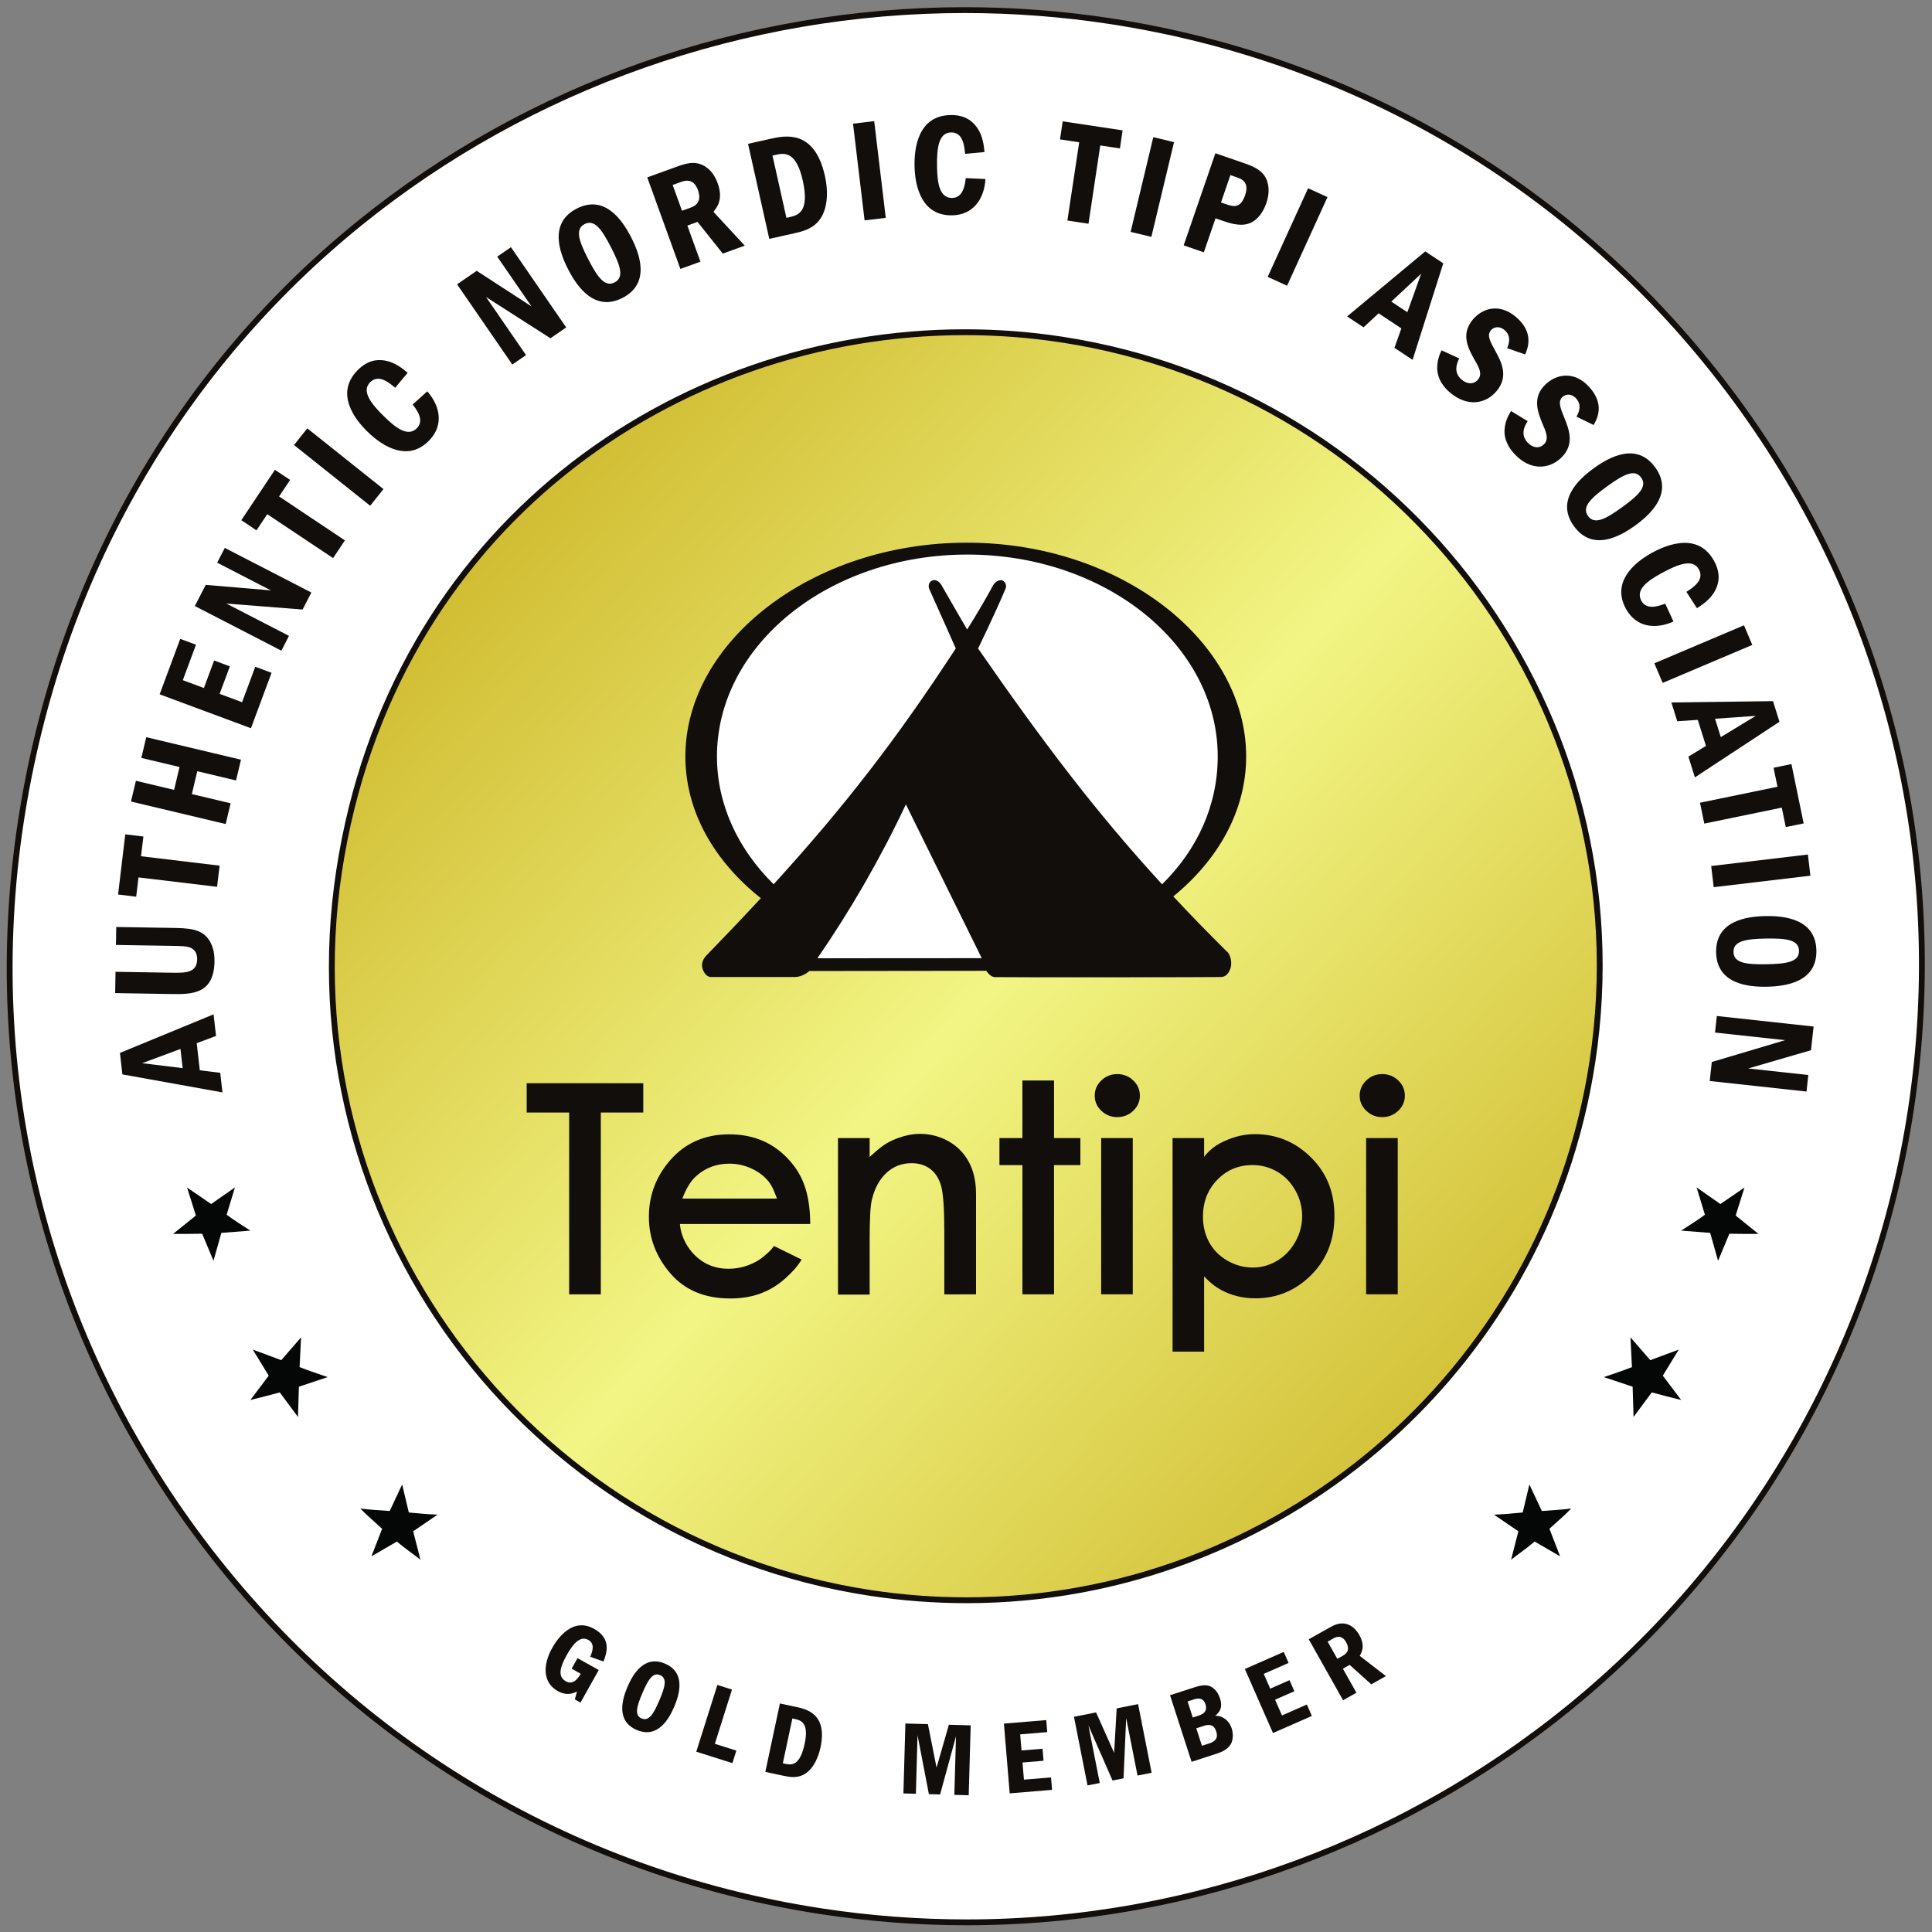 <?xml version="1.0" encoding="UTF-8" standalone="no"?>
<svg
   xmlns:dc="http://purl.org/dc/elements/1.1/"
   xmlns:cc="http://creativecommons.org/ns#"
   xmlns:rdf="http://www.w3.org/1999/02/22-rdf-syntax-ns#"
   xmlns:svg="http://www.w3.org/2000/svg"
   xmlns="http://www.w3.org/2000/svg"
   viewBox="0 0 377.947 377.947"
   height="100"
   width="100"
   xml:space="preserve"
   id="svg2"
   version="1.1"><rect x="0" y="0" width="377.947" height="377.947" fill="#808080" stroke="none"/><defs
     id="defs6"><clipPath
       id="clipPath20"
       clipPathUnits="userSpaceOnUse"><path
         id="path18"
         d="m 2073.51,761.211 c -363.53,-363.59 -952.94,-363.59 -1316.475,-0.012 -363.535,363.591 -363.535,953.081 0,1316.661 363.535,363.59 952.935,363.59 1316.475,0.01 363.53,-363.59 363.53,-953.08 0,-1316.659 z" /></clipPath><linearGradient
       id="linearGradient32"
       spreadMethod="pad"
       gradientTransform="matrix(1873.27,-1646.21,-1646.21,-1873.27,511.222,2214)"
       gradientUnits="userSpaceOnUse"
       y2="0"
       x2="1"
       y1="0"
       x1="0"><stop
         id="stop22"
         offset="0"
         style="stop-opacity:1;stop-color:#c8ae1d" /><stop
         id="stop24"
         offset="0.003"
         style="stop-opacity:1;stop-color:#c8ae1d" /><stop
         id="stop26"
         offset="0.503"
         style="stop-opacity:1;stop-color:#f2f584" /><stop
         id="stop28"
         offset="0.998"
         style="stop-opacity:1;stop-color:#c8ae1d" /><stop
         id="stop30"
         offset="1"
         style="stop-opacity:1;stop-color:#c8ae1d" /></linearGradient></defs><g
     transform="matrix(1.333,0,0,-1.333,0,377.947)"
     id="g10"><g
       transform="scale(0.1)"
       id="g12"><g
         id="g14"><g
           clip-path="url(#clipPath20)"
           id="g16"><path
             id="path34"
             style="fill:url(#linearGradient32);fill-opacity:1;fill-rule:nonzero;stroke:none"
             d="m 2073.51,761.211 c -363.53,-363.59 -952.94,-363.59 -1316.475,-0.012 -363.535,363.591 -363.535,953.081 0,1316.661 363.535,363.59 952.935,363.59 1316.475,0.01 363.53,-363.59 363.53,-953.08 0,-1316.659" /></g></g><path
         id="path36"
         style="fill:#ffffff;fill-opacity:1;fill-rule:nonzero;stroke:none"
         d="m 1416.1,2820.48 h -0.04 C 1092.65,2820.47 777.5,2709.68 528.672,2508.52 397.633,2402.58 288.512,2274.98 204.336,2129.28 116.402,1977.06 57.914,1808.69 30.496,1628.83 -25.98,1258.34 65.176,888.039 287.18,586.121 509.176,284.211 835.445,86.82 1205.88,30.34 c 70.31,-10.719 141.83,-16.16 212.59,-16.16 332.21,0 654.96,119.082 908.8,335.308 256.66,218.641 426.02,522.782 476.88,856.402 56.48,370.49 -34.68,740.79 -256.68,1042.71 -222,301.92 -548.27,499.3 -918.71,555.78 -70.04,10.68 -141.59,16.1 -212.66,16.1 v 0 m -0.03,-472.7 c 47.18,0 94.47,-3.53 141.46,-10.69 507.88,-77.45 856.83,-552 779.39,-1059.96 -70.19,-460.419 -466.64,-790.259 -918.45,-790.259 -46.63,0 -93.83,3.508 -141.36,10.758 -507.876,77.449 -856.817,552.011 -779.383,1059.961 76.511,501.91 492.179,790.18 918.343,790.19" /><path
         id="path38"
         style="fill:none;stroke:#110e0c;stroke-width:8.572;stroke-linecap:butt;stroke-linejoin:miter;stroke-miterlimit:10;stroke-dasharray:none;stroke-opacity:1"
         d="m 1416.1,2820.48 h -0.04 C 1092.65,2820.47 777.5,2709.68 528.672,2508.52 397.633,2402.58 288.512,2274.98 204.336,2129.28 116.402,1977.06 57.914,1808.69 30.496,1628.83 -25.98,1258.34 65.176,888.039 287.18,586.121 509.176,284.211 835.445,86.82 1205.88,30.34 c 70.31,-10.719 141.83,-16.16 212.59,-16.16 332.21,0 654.96,119.082 908.8,335.308 256.66,218.641 426.02,522.782 476.88,856.402 56.48,370.49 -34.68,740.79 -256.68,1042.71 -222,301.92 -548.27,499.3 -918.71,555.78 -70.04,10.68 -141.59,16.1 -212.66,16.1 v 0 m -0.03,-472.7 c 47.18,0 94.47,-3.53 141.46,-10.69 507.88,-77.45 856.83,-552 779.39,-1059.96 -70.19,-460.419 -466.64,-790.259 -918.45,-790.259 -46.63,0 -93.83,3.508 -141.36,10.758 -507.876,77.449 -856.817,552.011 -779.383,1059.961 76.511,501.91 492.179,790.18 918.343,790.19" /><path
         id="path40"
         style="fill:#110e0c;fill-opacity:1;fill-rule:nonzero;stroke:none"
         d="m 1135.9,1006.74 c -5.48,-7.342 -8.3,-9.439 -14.75,-15.01 -6.46,-5.57 -14.28,-10.031 -23.49,-13.378 -9.22,-3.372 -18.69,-5.043 -28.42,-5.043 -20.17,0 -37.13,7.062 -50.85,21.23 -13.39,13.801 -19.788,31.391 -20.554,44.501 h 191.224 c -0.3,40.12 -8.74,66.23 -25.33,87.16 -23.36,29.64 -54.59,44.45 -93.71,44.45 -37.97,0 -68.3,-14.46 -90.95,-43.38 -17.863,-22.75 -26.797,-48.66 -26.797,-77.72 0,-30.89 10.543,-58.57 31.633,-83.089 21.094,-24.512 50.344,-36.731 87.754,-36.731 16.87,0 31.99,2.559 45.34,7.649 13.36,5.109 25.39,12.582 36.08,22.371 10.68,9.809 16.62,16.191 23.36,27.059 l -40.54,19.931 z m -33,113.67 c 10.33,-4.79 18.64,-11.09 24.91,-18.88 5.68,-7.05 9.18,-16.35 12.36,-25.14 h -138.78 c 4.98,13.02 11.35,25.05 20.52,33.18 13.5,11.99 29.64,18.01 48.42,18.01 11.38,0 22.24,-2.41 32.57,-7.17 v 0" /><path
         id="path42"
         style="fill:#110e0c;fill-opacity:1;fill-rule:nonzero;stroke:none"
         d="m 2028.42,1259.05 c 9.17,0 17.02,-3.09 23.53,-9.3 6.51,-6.19 9.76,-13.66 9.76,-22.42 0,-8.58 -3.25,-15.96 -9.76,-22.16 -6.51,-6.19 -14.36,-9.29 -23.53,-9.29 -9.02,0 -16.76,3.1 -23.26,9.29 -6.51,6.2 -9.77,13.58 -9.77,22.16 0,8.76 3.26,16.23 9.77,22.42 6.5,6.21 14.24,9.3 23.26,9.3" /><path
         id="path44"
         style="fill:#110e0c;fill-opacity:1;fill-rule:nonzero;stroke:none"
         d="m 2004.87,1165.15 h 46.38 V 935.852 h -46.38 v 229.298 0" /><path
         id="path46"
         style="fill:#110e0c;fill-opacity:1;fill-rule:nonzero;stroke:none"
         d="m 1500.44,1249.63 h 46.4 v -84.48 h 38.66 v -39.69 h -38.66 V 935.828 h -46.4 v 189.632 h -33.7 v 39.69 h 33.7 v 84.48 0" /><path
         id="path48"
         style="fill:#110e0c;fill-opacity:1;fill-rule:nonzero;stroke:none"
         d="m 1639.55,1259.05 c 9.18,0 17.02,-3.09 23.53,-9.3 6.52,-6.19 9.76,-13.66 9.76,-22.42 0,-8.58 -3.24,-15.96 -9.76,-22.16 -6.51,-6.19 -14.35,-9.29 -23.53,-9.29 -9,0 -16.74,3.1 -23.26,9.29 -6.51,6.2 -9.76,13.58 -9.76,22.16 0,8.76 3.25,16.23 9.76,22.42 6.52,6.21 14.26,9.3 23.26,9.3" /><path
         id="path50"
         style="fill:#110e0c;fill-opacity:1;fill-rule:nonzero;stroke:none"
         d="m 1616.02,1165.15 h 46.37 V 935.852 h -46.37 v 229.298 0" /><path
         id="path52"
         style="fill:#110e0c;fill-opacity:1;fill-rule:nonzero;stroke:none"
         d="m 1925,1135.73 c -23.19,23.46 -51.09,35.18 -83.67,35.18 -18.71,0 -35.64,-5.41 -50.82,-13.38 -15.17,-7.97 -23.42,-20.02 -23.42,-20.02 v 27.62 H 1720.8 V 851.762 h 46.29 v 110.609 c 0,0 9.91,-11.91 24.68,-19.98 15,-8.211 32.12,-12.43 50.39,-12.43 32.46,0 60.17,11.769 83.14,35.269 22.98,23.54 33.04,52.14 33.04,85.83 0,33 -10.15,61.22 -33.34,84.67 z m -50.71,-150.601 c -11.2,-6.66 -23.13,-9.988 -35.86,-9.988 -12.93,0 -25.21,3.3 -36.85,9.898 -11.64,6.609 -20.59,15.531 -26.83,26.781 -6.24,11.27 -9.36,23.96 -9.36,38.07 0,21.52 7,39.5 21,53.97 14,14.44 31.24,21.67 51.72,21.67 13.15,0 25.3,-3.27 36.44,-9.82 11.13,-6.54 19.99,-15.73 26.57,-27.57 6.59,-11.83 9.87,-24.35 9.87,-37.56 0,-13.09 -3.31,-25.6 -9.95,-37.54 -6.63,-11.97 -15.55,-21.259 -26.75,-27.911 v 0" /><path
         id="path54"
         style="fill:#110e0c;fill-opacity:1;fill-rule:nonzero;stroke:none"
         d="m 1229.78,1165.12 h 46.49 l -0.03,-27.61 c 13.63,11.94 22.08,20.39 39.94,27.03 11.27,4.2 22.56,6.77 34.23,6.77 23.94,0 47.77,-10.27 62.81,-28.47 13.94,-16.88 19.17,-37.45 19.17,-59.57 V 935.781 l -46.57,-0.031 v 91.38 c 0,33.73 -1.51,56.11 -4.53,67.19 -3.02,11.06 -8.29,19.49 -15.8,25.28 -7.51,5.79 -16.78,8.68 -27.84,8.68 -14.33,0 -26.64,-4.79 -36.9,-14.38 -10.29,-9.6 -17.4,-22.88 -21.38,-39.81 -2.07,-8.83 -3.1,-27.95 -3.1,-57.32 v -81.301 h -46.49 v 229.651 0" /><path
         id="path56"
         style="fill:#110e0c;fill-opacity:1;fill-rule:nonzero;stroke:none"
         d="M 944.039,1245.64 H 772.938 v -43.02 H 835.25 V 935.789 h 46.477 v 266.831 h 62.312 v 43.02 0" /><path
         id="path58"
         style="fill:#ffffff;fill-opacity:1;fill-rule:nonzero;stroke:none"
         d="m 1804.95,1726.03 c 0,164.06 -172.54,297.04 -385.38,297.04 -212.84,0 -385.38,-132.98 -385.38,-297.04 0,-90.85 52.98,-172.12 136.36,-226.61 v -76.16 h 314.15 v 10.05 c 181.8,23.86 320.25,145.79 320.25,292.72" /><path
         id="path60"
         style="fill:#110e0c;fill-opacity:1;fill-rule:nonzero;stroke:none"
         d="m 1199.58,1428.99 241.18,0.15 -111.32,225.69 c -38.07,-80.72 -82.24,-156.76 -129.86,-225.84 v 0 z m 505.83,108.57 c 51.94,51.09 81.67,116.18 81.67,187.62 0,163.65 -164.51,296.29 -367.45,296.29 -202.94,0 -367.45,-132.64 -367.45,-296.29 0,-71.16 31.3,-136.46 83.2,-187.54 103.96,114.03 180.88,213.62 267.28,346.07 0,0 -22.25,50.18 -38.75,86.88 -2.31,5.13 -0.49,10.67 3.99,12.73 5.47,2.53 11.3,-2.34 13.62,-6.44 15.25,-26.85 37.8,-65.37 37.8,-65.37 0,0 18.5,28.67 38.14,64.86 2.48,4.57 9.06,8.79 13.1,7.31 4.62,-1.7 7.25,-7.3 5.18,-12.23 -16.43,-38.95 -40.36,-87.81 -40.36,-87.81 95.2,-137.39 172.84,-240.05 270.03,-346.08 v 0 z m -588.83,-20.39 c -68.63,54.51 -110.75,127.5 -110.75,207.99 0,168.59 185.68,313.75 412.95,313.75 227.27,0 410.03,-145.16 410.03,-313.75 0,-79.09 -40.55,-151.16 -106.94,-205.39 24.47,-26.22 50.25,-52.76 77.91,-80.2 6.31,-4.36 8.57,-17.38 6.19,-24.77 -2.62,-8.09 -7.02,-13.01 -13.93,-13.32 -9.88,-0.4 -325.23,-0.57 -332.25,-0.13 -7.01,0.44 -12.26,9.26 -12.26,9.26 l -259.75,-0.3 c 0,0 -9.16,-8.8 -21.42,-8.8 H 1042.9 c -1.93,0 -8.22,1.45 -11.77,11.87 -2.62,7.66 0.63,14.62 5.82,19.98 28.41,29.26 54.8,56.99 79.63,83.81 v 0 0" /><path
         id="path62"
         style="fill:#110e0c;fill-opacity:1;fill-rule:nonzero;stroke:none"
         d="m 264.863,1295.88 -56.293,-20.85 59.493,-7.26 z m -88.847,-5.79 137.414,56.62 3.605,-31.73 -28.344,-10.56 4.536,-39.82 29.964,-3.71 3.278,-28.74 -146.864,26.42 -3.589,31.52" /><path
         id="path64"
         style="fill:#110e0c;fill-opacity:1;fill-rule:nonzero;stroke:none"
         d="m 169.52,1409.14 81.585,-1.33 c 20.77,-0.34 37.903,-0.62 38.231,19.73 0.156,9.64 -4.262,14.21 -9.148,16.64 -5.524,2.66 -12.809,2.78 -28.446,3.04 l -81.586,1.32 0.43,26.34 80.305,-1.3 c 25.265,-0.42 44.968,-0.74 56.25,-18.27 4.172,-6.72 7.879,-16.2 7.632,-30.98 -0.789,-48.61 -33.773,-48.29 -64.175,-47.79 l -81.59,1.33 0.512,31.27" /><path
         id="path66"
         style="fill:#110e0c;fill-opacity:1;fill-rule:nonzero;stroke:none"
         d="m 183.844,1610.85 26.594,-3.19 -3.465,-28.93 115.308,-13.81 -3.718,-31.06 -115.305,13.8 -3.391,-28.3 -26.586,3.19 10.563,88.3" /><path
         id="path68"
         style="fill:#110e0c;fill-opacity:1;fill-rule:nonzero;stroke:none"
         d="m 353.645,1720.4 -7.235,-30.42 -56.89,13.52 -7.973,-33.55 56.891,-13.53 -7.239,-30.43 -138.98,33.04 7.23,30.43 56.047,-13.32 7.977,33.56 -56.055,13.32 7.23,30.43 138.997,-33.05" /><path
         id="path70"
         style="fill:#110e0c;fill-opacity:1;fill-rule:nonzero;stroke:none"
         d="m 264.52,1897.73 23.101,-8.58 -19.332,-52.04 30.934,-11.5 15.007,40.39 23.106,-8.59 -15.008,-40.38 32.945,-12.25 19.336,52.04 23.907,-8.88 -30.235,-81.37 -133.984,49.8 30.223,81.36" /><path
         id="path72"
         style="fill:#110e0c;fill-opacity:1;fill-rule:nonzero;stroke:none"
         d="m 301.918,1976.96 95.633,-8.08 -78.84,40.65 11.187,21.71 127.016,-65.5 -12.859,-24.94 -111.907,8.76 91.973,-47.42 -11.195,-21.71 -127.008,65.5 16,31.03" /><path
         id="path74"
         style="fill:#110e0c;fill-opacity:1;fill-rule:nonzero;stroke:none"
         d="m 403.473,2145.85 22.281,-14.87 -16.18,-24.23 96.586,-64.48 -17.359,-26.02 -96.59,64.47 -15.82,-23.71 -22.274,14.87 49.356,73.97" /><path
         id="path76"
         style="fill:#110e0c;fill-opacity:1;fill-rule:nonzero;stroke:none"
         d="m 450.992,2206.67 111.766,-89.1 -19.5,-24.48 -111.778,89.11 19.512,24.47" /><path
         id="path78"
         style="fill:#110e0c;fill-opacity:1;fill-rule:nonzero;stroke:none"
         d="m 627.094,2261 c 19.074,-21.86 24.437,-49.82 2.617,-72.22 -30.34,-31.16 -66.824,-9.97 -90.141,12.74 -18.574,18.09 -48.308,56.02 -14.98,90.25 15.098,15.5 29.629,16.3 40.859,14.32 14.727,-2.68 26.215,-12.38 32.809,-17.9 l -18.348,-21.9 c -8.726,7.3 -24.351,20.74 -36.914,7.84 -12.398,-12.74 0.559,-30.43 21.277,-50.61 17.188,-16.74 34.622,-29.85 47.625,-16.5 11.809,12.13 -1.585,28.46 -6.363,34.61 l 21.559,19.37" /><path
         id="path80"
         style="fill:#110e0c;fill-opacity:1;fill-rule:nonzero;stroke:none"
         d="m 699.551,2437.87 80.504,-52.28 -50.325,73.06 20.129,13.86 81.059,-117.72 -23.113,-15.92 -94.535,60.56 58.703,-85.24 -20.118,-13.86 -81.062,117.72 28.758,19.82" /><path
         id="path82"
         style="fill:#110e0c;fill-opacity:1;fill-rule:nonzero;stroke:none"
         d="m 863.242,2454.93 c 14.008,-27.27 24.617,-41.34 38.727,-34.08 14.293,7.35 8.636,24.45 -5.184,51.33 -13.715,26.69 -24.336,41.71 -38.816,34.27 -14.106,-7.25 -8.938,-23.88 5.273,-51.52 z m 62.895,32.34 c 11.953,-23.26 29.422,-67.54 -12.508,-89.1 -40.793,-20.97 -66.613,16.13 -79.742,41.67 -12.543,24.4 -28.942,68.02 12.418,89.29 40.406,20.77 66.215,-15.36 79.832,-41.86" /><path
         id="path84"
         style="fill:#110e0c;fill-opacity:1;fill-rule:nonzero;stroke:none"
         d="m 987.168,2563.88 13.702,-37.88 13.09,4.75 c 12.69,4.59 14.34,14.52 10.33,25.61 -6.71,18.52 -20.2,13.64 -25.235,11.82 z m 4.82,26.35 c 13.492,4.89 26.582,9.62 41.012,1.86 9.89,-5.31 16.37,-15.04 20.23,-25.71 8.6,-23.77 -1.06,-35.47 -6.25,-41.91 l 45.99,-49.65 -32.23,-11.67 -37.09,46.5 -14.9,-5.39 19.16,-52.98 -29.402,-10.65 -48.621,134.36 42.101,15.24" /><path
         id="path86"
         style="fill:#110e0c;fill-opacity:1;fill-rule:nonzero;stroke:none"
         d="m 1154.11,2515.63 5.23,1.17 c 12.12,2.7 28.94,7.99 18.75,53.59 -9.57,42.86 -26.84,40.55 -39.18,37.78 l -5.23,-1.17 z m -56.32,108.61 32.83,7.33 c 21.32,4.77 64.64,14.23 79.97,-54.36 5.84,-26.14 3.34,-51.28 -9.14,-66.16 -10.19,-12.37 -25.24,-15.74 -35.9,-18.12 l -36.59,-8.18 -31.17,139.49" /><path
         id="path88"
         style="fill:#110e0c;fill-opacity:1;fill-rule:nonzero;stroke:none"
         d="m 1282.92,2657.54 16.97,-141.91 -31.06,-3.73 -16.97,141.93 31.06,3.71" /><path
         id="path90"
         style="fill:#110e0c;fill-opacity:1;fill-rule:nonzero;stroke:none"
         d="m 1446.21,2572.57 c -1.76,-28.96 -17.57,-52.63 -48.83,-53.27 -43.47,-0.88 -54.58,39.81 -55.25,72.37 -0.51,25.92 4.94,73.81 52.69,74.78 21.63,0.43 32.53,-9.2 39.15,-18.49 8.61,-12.26 9.98,-27.23 10.8,-35.78 l -28.44,-2.72 c -1.08,11.33 -2.79,31.87 -20.77,31.5 -17.78,-0.35 -20.98,-22.07 -20.39,-50.97 0.48,-23.99 3.71,-45.57 22.34,-45.19 16.91,0.34 18.84,21.38 19.76,29.11 l 28.94,-1.34" /><path
         id="path92"
         style="fill:#110e0c;fill-opacity:1;fill-rule:nonzero;stroke:none"
         d="m 1647.5,2643.99 -3.98,-26.49 -28.82,4.34 -17.3,-114.85 -30.94,4.66 17.31,114.85 -28.18,4.25 3.99,26.48 87.92,-13.24" /><path
         id="path94"
         style="fill:#110e0c;fill-opacity:1;fill-rule:nonzero;stroke:none"
         d="m 1722.95,2626.72 -33.27,-139.01 -30.42,7.29 33.26,139 30.43,-7.28" /><path
         id="path96"
         style="fill:#110e0c;fill-opacity:1;fill-rule:nonzero;stroke:none"
         d="m 1805.68,2578.32 -13.81,-40.13 9.32,-3.21 c 10.34,-3.55 19.82,-4.33 26.03,13.71 6.83,19.85 -5.73,24.19 -12.22,26.42 z m 16.86,18.68 c 14.18,-4.89 28.97,-9.99 35.55,-23.81 5.97,-12.93 3.54,-26.61 0.32,-35.92 -4.6,-13.38 -12.92,-25.7 -26.25,-30.18 -12.85,-4.41 -29.46,1.31 -37.77,4.17 l -10.54,3.62 -17.17,-49.85 -29.57,10.19 46.53,135.17 38.9,-13.39" /><path
         id="path98"
         style="fill:#110e0c;fill-opacity:1;fill-rule:nonzero;stroke:none"
         d="m 1948.16,2546.05 -59.32,-130.05 -28.47,12.98 59.32,130.05 28.47,-12.98" /><path
         id="path100"
         style="fill:#110e0c;fill-opacity:1;fill-rule:nonzero;stroke:none"
         d="m 2065.37,2377.1 20.25,56.5 -43.82,-40.88 z m 52.71,71.74 -45.05,-141.61 -26.61,17.63 10.16,28.5 -33.4,22.15 -22.11,-20.56 -24.11,15.98 114.69,95.44 26.43,-17.53" /><path
         id="path102"
         style="fill:#110e0c;fill-opacity:1;fill-rule:nonzero;stroke:none"
         d="m 2211.82,2324.36 c 2.02,5.03 7.1,17.31 -3.84,26.6 -8.01,6.79 -16.16,4.15 -19.9,-0.26 -6.38,-7.52 -1.41,-16.24 6.45,-30.49 8.23,-15.14 20.35,-36.95 1.64,-59.01 -15.8,-18.63 -42.6,-23.72 -68.25,-1.95 -7.84,6.66 -18.36,18.11 -18.73,35.56 -0.08,12.16 3.64,20.52 6.35,26.37 l 25.91,-11.86 c -2.85,-6.01 -9.45,-20.09 3.62,-31.18 8.17,-6.93 17.77,-7.21 23.87,-0.01 6.51,7.67 2.29,16.6 -3.39,26.48 -10.3,18.01 -22.85,39.64 -4,61.85 14.42,17 39.23,24.06 63.08,3.8 27.13,-23.01 17.45,-45.99 13.64,-55.13 l -26.45,9.23" /><path
         id="path104"
         style="fill:#110e0c;fill-opacity:1;fill-rule:nonzero;stroke:none"
         d="m 2313.58,2223.89 c 2.6,4.75 9.09,16.34 -0.69,26.86 -7.15,7.69 -15.56,6.03 -19.79,2.09 -7.23,-6.72 -3.31,-15.96 2.81,-31.05 6.4,-16.01 15.87,-39.09 -5.32,-58.8 -17.89,-16.64 -45.1,-18.54 -68.02,6.11 -7,7.54 -16.1,20.15 -14.41,37.53 1.36,12.09 6.04,19.95 9.42,25.44 l 24.33,-14.84 c -3.54,-5.63 -11.75,-18.83 -0.08,-31.38 7.3,-7.86 16.8,-9.27 23.71,-2.84 7.37,6.86 4.23,16.23 -0.24,26.7 -8.11,19.1 -18.04,42.06 3.3,61.91 16.33,15.18 41.8,19.27 63.11,-3.65 24.23,-26.06 11.91,-47.76 7.05,-56.38 l -25.18,12.3" /><path
         id="path106"
         style="fill:#110e0c;fill-opacity:1;fill-rule:nonzero;stroke:none"
         d="m 2358.35,2121.45 c -24.81,-17.99 -37.11,-30.6 -27.8,-43.43 9.43,-13.02 25.46,-4.85 49.92,12.89 24.3,17.59 37.54,30.37 27.99,43.55 -9.31,12.84 -24.95,5.23 -50.11,-13.01 z m 41.49,-57.27 c -21.17,-15.33 -62.29,-39.31 -89.94,-1.13 -26.9,37.13 5.83,68.28 29.09,85.12 22.21,16.1 62.83,38.92 90.11,1.26 26.65,-36.79 -5.15,-67.77 -29.26,-85.25" /><path
         id="path108"
         style="fill:#110e0c;fill-opacity:1;fill-rule:nonzero;stroke:none"
         d="m 2455.92,1923.16 c -26.51,-11.79 -54.8,-8.71 -69.79,18.74 -20.86,38.18 10.12,66.82 38.7,82.42 22.74,12.44 67.75,29.7 90.65,-12.22 10.37,-18.99 6.86,-33.12 1.67,-43.27 -6.9,-13.29 -19.54,-21.43 -26.75,-26.1 l -15.55,23.98 c 9.55,6.19 26.99,17.18 18.36,32.98 -8.52,15.6 -29.26,8.42 -54.64,-5.44 -21.05,-11.51 -38.7,-24.33 -29.76,-40.69 8.11,-14.85 27.66,-6.85 34.94,-4.09 l 12.17,-26.31" /><path
         id="path110"
         style="fill:#110e0c;fill-opacity:1;fill-rule:nonzero;stroke:none"
         d="m 2571.59,1888.85 -131.55,-55.73 -12.19,28.8 131.55,55.72 12.19,-28.79" /><path
         id="path112"
         style="fill:#110e0c;fill-opacity:1;fill-rule:nonzero;stroke:none"
         d="m 2525.37,1753.55 51.28,31.16 -59.75,-4.17 z m 86.09,22.54 -124.13,-81.63 -9.55,30.45 25.81,15.74 -11.99,38.23 -30.12,-2.05 -8.66,27.6 149.15,1.92 9.49,-30.26" /><path
         id="path114"
         style="fill:#110e0c;fill-opacity:1;fill-rule:nonzero;stroke:none"
         d="m 2646.96,1626.94 -26.22,-5.41 -5.88,28.55 -113.71,-23.45 -6.3,30.63 113.7,23.44 -5.76,27.91 26.23,5.4 17.94,-87.07" /><path
         id="path116"
         style="fill:#110e0c;fill-opacity:1;fill-rule:nonzero;stroke:none"
         d="m 2656.86,1550.18 -141.9,-16.85 -3.7,31.05 141.91,16.87 3.69,-31.07" /><path
         id="path118"
         style="fill:#110e0c;fill-opacity:1;fill-rule:nonzero;stroke:none"
         d="m 2591.63,1457.94 c -30.62,-0.56 -47.92,-3.87 -47.63,-19.71 0.29,-16.06 18.11,-18.52 48.3,-17.99 29.98,0.54 48.14,3.43 47.84,19.71 -0.28,15.85 -17.46,18.54 -48.51,17.99 z m 1.26,-70.69 c -26.12,-0.46 -73.53,3.41 -74.38,50.53 -0.82,45.83 43.83,52.62 72.53,53.14 27.41,0.49 73.75,-4.05 74.59,-50.52 0.81,-45.4 -42.97,-52.61 -72.74,-53.15" /><path
         id="path120"
         style="fill:#110e0c;fill-opacity:1;fill-rule:nonzero;stroke:none"
         d="m 2657.76,1294.09 -92.12,-26.81 88.15,-9.6 -2.64,-24.27 -142.02,15.47 3.04,27.9 107.55,32.02 -102.85,11.2 2.65,24.28 142.02,-15.47 -3.78,-34.72" /><path
         id="path122"
         style="fill:#110e0c;fill-opacity:1;fill-rule:nonzero;stroke:none"
         d="m 878.684,384.469 -26.766,-47.809 -8.324,4.66 3.168,11.641 c -3.742,-1.973 -14.121,-7.27 -28.215,0.621 -22.293,12.477 -22.047,38.449 -8.219,63.156 7.445,13.293 29.637,46.024 61.598,28.121 24.844,-13.898 19.219,-34.031 13.75,-47.898 l -19.383,6.961 c 2.816,7.25 7.559,18.879 -2.914,24.738 -11.145,6.238 -21.402,-3.898 -31.695,-22.289 -9.016,-16.121 -14.266,-31.172 -1.375,-38.383 11.414,-6.386 18.5,5.332 22.004,10.953 l -13.426,7.52 8.636,15.449 31.161,-17.441" /><path
         id="path124"
         style="fill:#110e0c;fill-opacity:1;fill-rule:nonzero;stroke:none"
         d="m 942.668,350.449 c -8.652,-20.25 -11.574,-32.57 -1.102,-37.039 10.622,-4.539 17.489,6.422 26.016,26.379 8.477,19.832 11.926,32.59 1.164,37.191 -10.48,4.481 -17.301,-6 -26.078,-26.531 z m 46.723,-19.969 c -7.383,-17.281 -23.871,-47.25 -55.02,-33.929 -30.301,12.949 -21.617,44.25 -13.508,63.219 7.75,18.128 24.356,47.199 55.082,34.07 30.015,-12.84 21.864,-43.68 13.446,-63.36" /><path
         id="path126"
         style="fill:#110e0c;fill-opacity:1;fill-rule:nonzero;stroke:none"
         d="m 1074.21,355.75 -25.14,-79.59 31.57,-9.969 -5.81,-18.363 -52.99,16.754 30.93,97.949 21.44,-6.781" /><path
         id="path128"
         style="fill:#110e0c;fill-opacity:1;fill-rule:nonzero;stroke:none"
         d="m 1148.82,247.59 3.76,-0.801 c 8.73,-1.867 21.3,-3.437 28.29,29.371 6.58,30.852 -5.39,34.5 -14.26,36.399 l -3.77,0.8 z m -4.26,87.769 23.62,-5.039 c 15.36,-3.269 46.48,-10.07 35.95,-59.429 -4.01,-18.821 -13.17,-34.5 -25.77,-40.45 -10.35,-5.043 -21.19,-2.73 -28.86,-1.089 l -26.34,5.617 21.4,100.39" /><path
         id="path130"
         style="fill:#110e0c;fill-opacity:1;fill-rule:nonzero;stroke:none"
         d="m 1361.78,305.051 12.66,-63.789 18.1,62.91 31.99,-0.91 -2.91,-102.602 -21.07,0.602 2.44,85.976 -23.36,-85.398 -16.45,0.48 -16.64,86.532 -2.43,-85.993 -18.31,0.532 2.92,102.589 33.06,-0.929" /><path
         id="path132"
         style="fill:#110e0c;fill-opacity:1;fill-rule:nonzero;stroke:none"
         d="m 1535.44,310.98 1.47,-17.652 -39.75,-3.289 1.97,-23.648 30.84,2.55 1.46,-17.64 -30.84,-2.551 2.09,-25.18 39.74,3.289 1.52,-18.257 -62.16,-5.141 -8.48,102.359 62.14,5.16" /><path
         id="path134"
         style="fill:#110e0c;fill-opacity:1;fill-rule:nonzero;stroke:none"
         d="m 1608.58,322.238 26.48,-59.418 3.72,65.391 31.42,6.187 19.88,-100.726 -20.69,-4.082 -16.67,84.422 -3.87,-88.481 -16.15,-3.191 -35.4,80.73 16.67,-84.422 -17.97,-3.546 -19.89,100.738 32.47,6.398" /><path
         id="path136"
         style="fill:#110e0c;fill-opacity:1;fill-rule:nonzero;stroke:none"
         d="m 1763.9,273.301 10.54,3.41 c 9.23,2.988 13.61,7.961 10.47,17.629 -4.12,12.762 -14.08,9.531 -18.92,7.961 l -10.4,-3.371 z m -13.43,41.449 6.88,2.23 c 5.86,1.911 15.67,5.079 11.74,17.239 -3.69,11.422 -13.51,8.25 -17.76,6.871 l -8.49,-2.75 z m -33.41,32.719 33.25,10.769 c 9.68,3.141 20.66,6.692 29.37,0.282 5.27,-3.79 8.77,-9.622 10.76,-15.782 5.08,-15.668 -3.16,-22.218 -7.13,-25.449 3.6,-0.117 7.01,-0.148 11.76,-2.828 4.74,-2.66 9.87,-7.481 12.52,-15.691 2.76,-8.5 2.27,-19.489 -3.39,-26.02 -6,-6.961 -13.46,-9.379 -22.26,-12.219 l -33.24,-10.781 -31.64,97.719" /><path
         id="path138"
         style="fill:#110e0c;fill-opacity:1;fill-rule:nonzero;stroke:none"
         d="m 1883.95,411.059 7.12,-16.2 -36.49,-16.031 9.54,-21.707 28.32,12.449 7.12,-16.211 -28.33,-12.437 10.15,-23.121 36.5,16.051 7.36,-16.782 -57.06,-25.07 -41.29,93.988 57.06,25.071" /><path
         id="path140"
         style="fill:#110e0c;fill-opacity:1;fill-rule:nonzero;stroke:none"
         d="m 1948.4,426.109 14.19,-25.199 8.71,4.899 c 8.45,4.761 8.44,11.992 4.29,19.371 -6.95,12.34 -15.93,7.281 -19.29,5.39 z m 0.29,19.25 c 8.98,5.063 17.7,9.961 28.84,6.172 7.64,-2.59 13.39,-8.711 17.39,-15.82 8.9,-15.832 3.45,-25.25 0.53,-30.441 l 38.47,-29.731 -21.45,-12.078 -31.8,28.551 -9.92,-5.602 19.86,-35.269 -19.59,-11.02 -50.36,89.457 28.03,15.781" /><path
         id="path142"
         style="fill:#050606;fill-opacity:1;fill-rule:nonzero;stroke:none"
         d="m 2580.58,1024.52 c -14.28,-0.05 -28.22,-0.07 -42.64,0.22 l -16.6,-39.74 -11.55,40.99 -42.59,3.32 c 11.6,7.55 23.77,15.11 34.83,23.3 l -12.16,40.11 34.87,-24.38 35.4,24.22 -12.98,-41.07 33.42,-26.97" /><path
         id="path144"
         style="fill:#050606;fill-opacity:1;fill-rule:nonzero;stroke:none"
         d="m 2467.2,780.762 c -14.29,3.476 -28.67,7.199 -43.14,11.117 l -26.72,-36.02 -1.37,44.391 -42.15,14.109 c 13.56,4.75 27.8,9.289 41.16,14.68 l -2.17,43.652 29.05,-33.492 41.83,15.52 -23.43,-38.239 26.94,-35.718" /><path
         id="path146"
         style="fill:#050606;fill-opacity:1;fill-rule:nonzero;stroke:none"
         d="m 2289.52,551.328 -37.34,21.692 c -11.06,-9.461 -23.09,-17.719 -34.57,-26.629 l 10.68,41.66 -35.82,24.449 c 14.3,0.449 28.05,1.871 42.19,3.148 l 9.79,41.161 18.25,-38.95 c 14.33,0.95 29.01,1.813 43.15,3.582 -10.1,-10.492 -21.32,-19.769 -32,-29.652 l 15.67,-40.461" /><path
         id="path148"
         style="fill:#050606;fill-opacity:1;fill-rule:nonzero;stroke:none"
         d="m 254.066,1024.52 c 14.274,-0.05 28.215,-0.07 42.637,0.22 l 16.602,-39.74 11.55,40.99 42.59,3.32 c -11.593,7.55 -23.773,15.11 -34.832,23.3 l 12.16,40.11 -34.863,-24.38 -35.402,24.22 12.972,-41.07 -33.414,-26.97" /><path
         id="path150"
         style="fill:#050606;fill-opacity:1;fill-rule:nonzero;stroke:none"
         d="m 367.445,780.762 c 14.293,3.476 28.676,7.199 43.137,11.117 l 26.723,-36.02 1.371,44.391 42.152,14.109 c -13.562,4.75 -27.801,9.289 -41.164,14.68 l 2.172,43.652 -29.047,-33.492 -41.832,15.52 23.434,-38.239 -26.946,-35.718" /><path
         id="path152"
         style="fill:#050606;fill-opacity:1;fill-rule:nonzero;stroke:none"
         d="m 545.121,551.328 37.344,21.692 c 11.055,-9.461 23.086,-17.719 34.57,-26.629 l -10.68,41.66 35.825,24.449 c -14.305,0.449 -28.059,1.871 -42.196,3.148 l -9.785,41.161 -18.246,-38.95 c -14.332,0.95 -29.019,1.813 -43.16,3.582 10.102,-10.492 21.324,-19.769 32.004,-29.652 l -15.676,-40.461" /></g></g></svg>